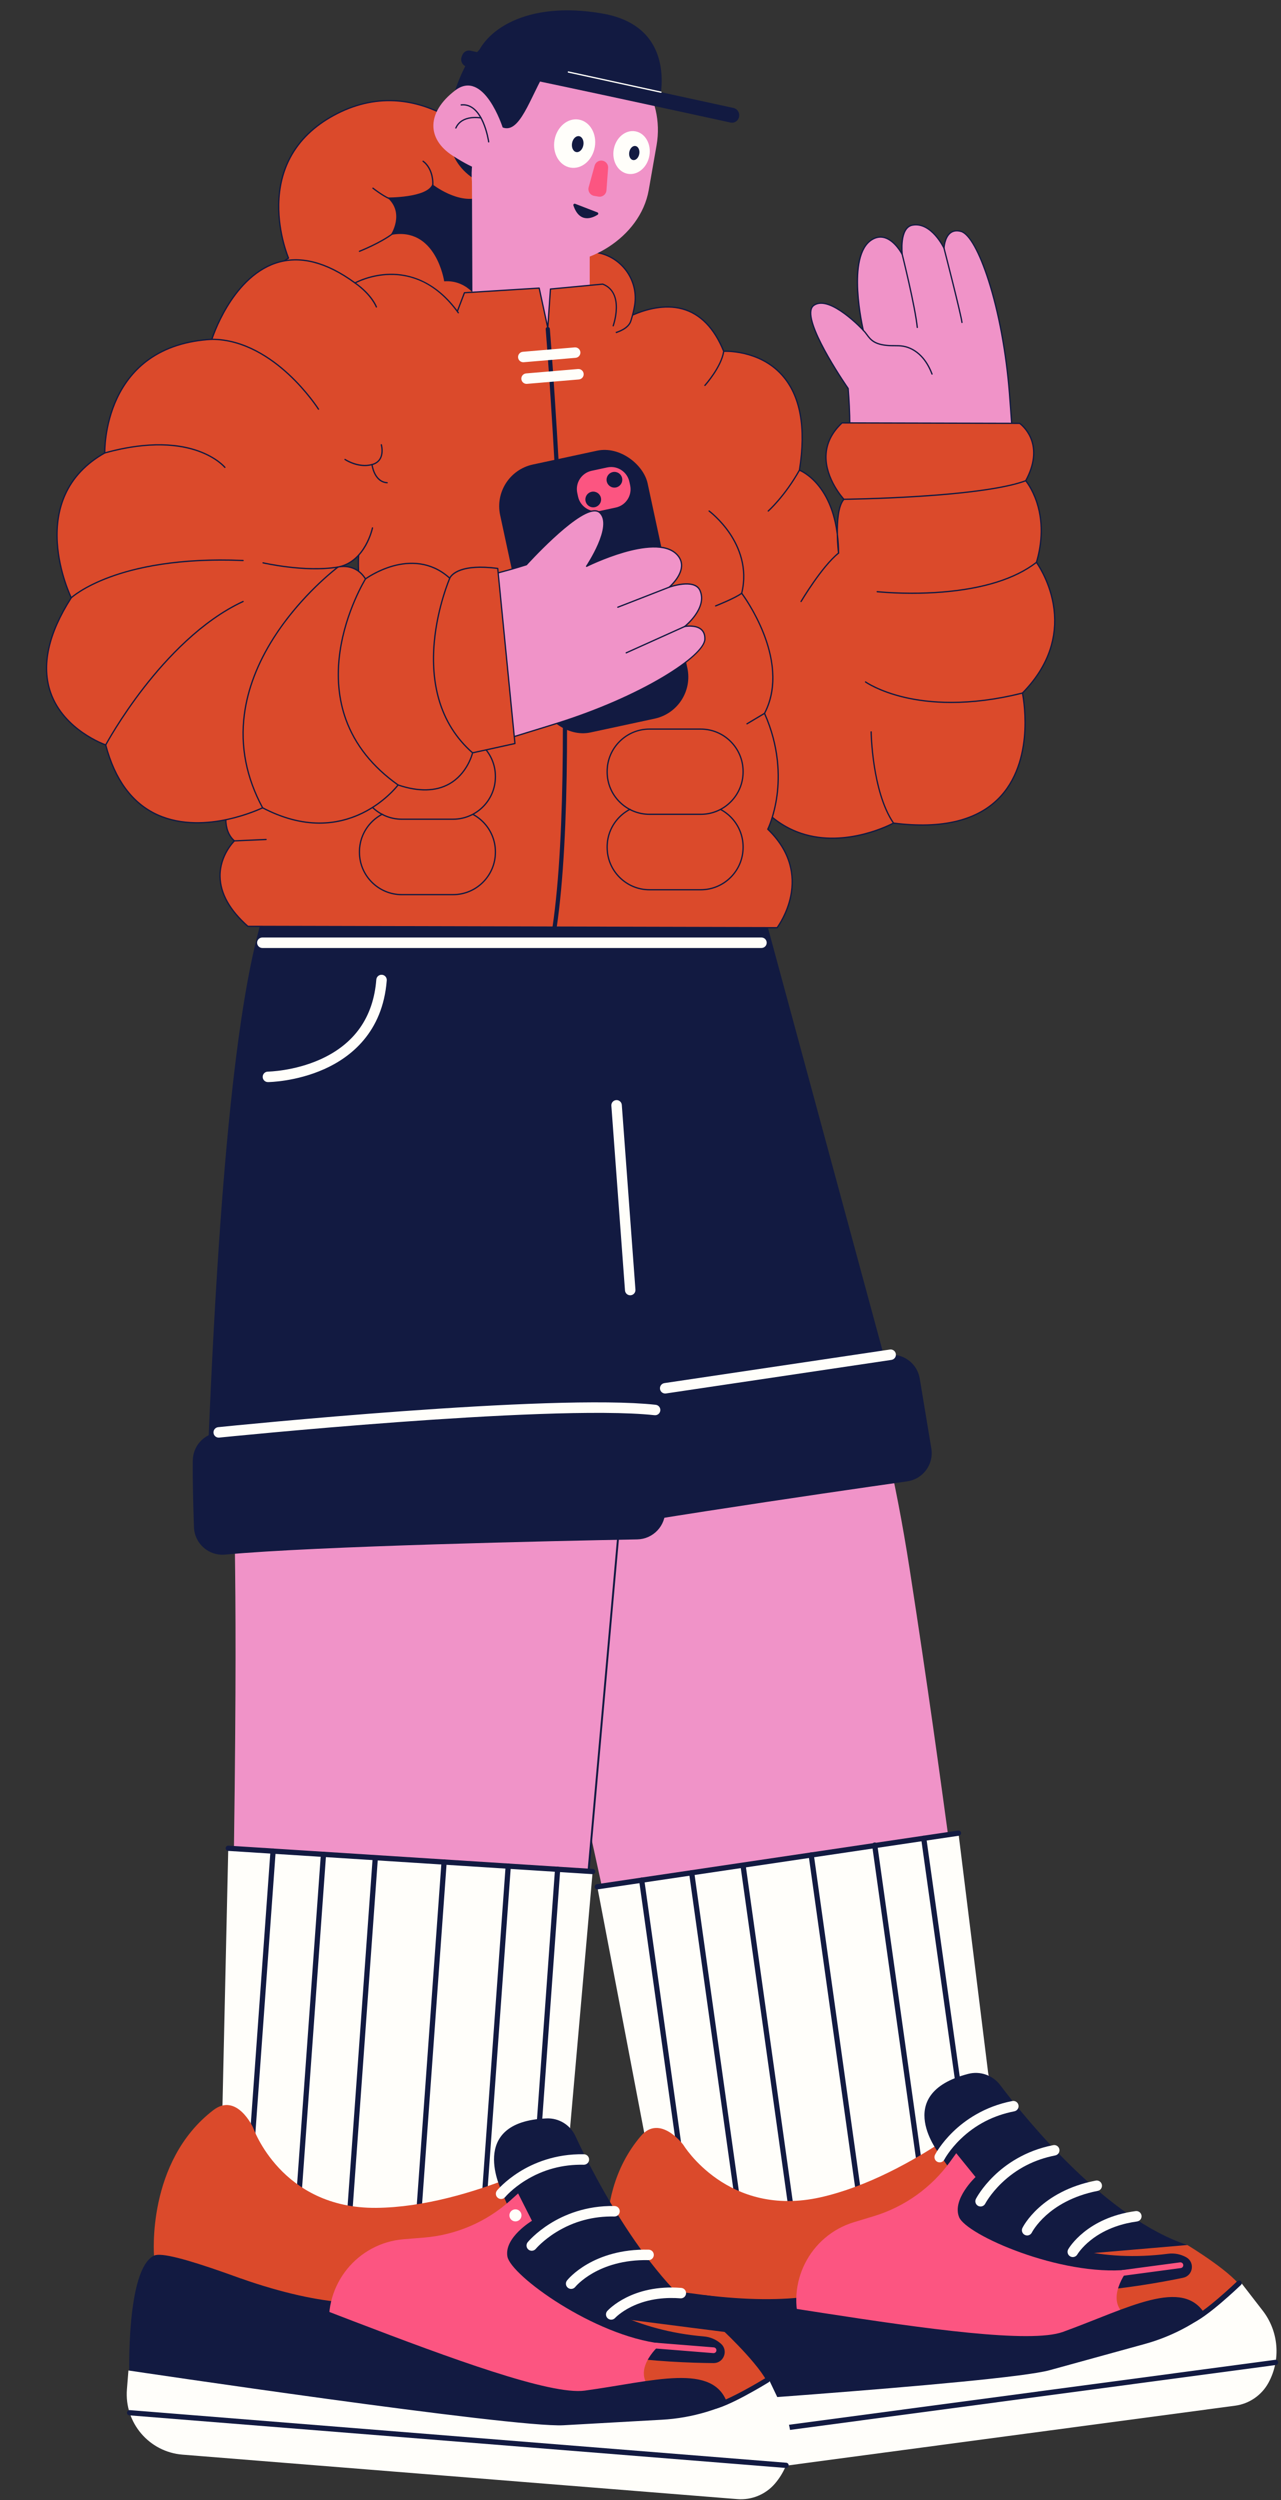 <?xml version="1.0" encoding="UTF-8" standalone="no"?><svg xmlns="http://www.w3.org/2000/svg" xmlns:xlink="http://www.w3.org/1999/xlink" data-name="Layer 1" fill="#000000" height="3901.6" preserveAspectRatio="xMidYMid meet" version="1" viewBox="876.9 46.6 1999.4 3901.6" width="1999.4" zoomAndPan="magnify"><rect x="876.9" y="46.6" width="1999.4" height="3901.6" fill="#333333" stroke="none"/><g id="change1_1"><path d="m1895.373,3360.276c11.33,53.798,17.224,164.687,31.446,204.915,16.305,46.118,865.538,105.832,587.556-135.761-132.518-115.171-105.034-208.084-217.777-934.818-44.893-289.38-106.738-420.395-198.017-775.516l-428.026,641.343c19.259,83.485,60.61,220.123,224.818,999.837Z" fill="#f093c8"/></g><g><g id="change2_19"><path d="m1809.151,2990.898l81.651,427.773,118.537,69.327c79.936,46.751,179.205,45.311,257.752-3.739l164.541-102.749-58.761-474.304-563.72,83.691Z" fill="#fffefa"/></g><g id="change3_71"><path d="m1941.883,3437.451c-2.006,0-3.757-1.478-4.043-3.521l-63.429-452.755c-.313-2.236,1.245-4.303,3.481-4.615,2.237-.316,4.302,1.245,4.615,3.48l63.429,452.755c.313,2.236-1.245,4.303-3.481,4.615-.192.027-.384.04-.572.04Z" fill="#121a41"/></g><g id="change3_72"><path d="m2030.048,3498.499c-2.006,0-3.757-1.478-4.043-3.521l-73.604-525.382c-.313-2.236,1.245-4.303,3.481-4.615,2.232-.315,4.302,1.245,4.615,3.48l73.604,525.382c.313,2.236-1.245,4.303-3.481,4.615-.192.027-.384.04-.572.04Z" fill="#121a41"/></g><g id="change3_73"><path d="m2113.552,3510.463c-2.006,0-3.757-1.478-4.043-3.521l-76.46-545.768c-.313-2.236,1.245-4.303,3.481-4.615,2.235-.315,4.302,1.245,4.615,3.48l76.46,545.768c.313,2.236-1.245,4.303-3.481,4.615-.192.027-.384.04-.572.04Z" fill="#121a41"/></g><g id="change3_74"><path d="m2221.038,3502.212c-2.006,0-3.757-1.478-4.043-3.521l-78.005-556.796c-.313-2.236,1.245-4.303,3.481-4.615,2.236-.321,4.302,1.245,4.615,3.48l78.005,556.796c.313,2.236-1.245,4.303-3.481,4.615-.192.027-.384.04-.572.04Z" fill="#121a41"/></g><g id="change3_75"><path d="m2320.054,3486.021c-2.006,0-3.757-1.478-4.043-3.521l-77.904-556.071c-.313-2.236,1.245-4.303,3.481-4.615,2.235-.324,4.302,1.245,4.615,3.48l77.904,556.071c.313,2.236-1.245,4.303-3.481,4.615-.192.027-.384.04-.572.04Z" fill="#121a41"/></g><g id="change3_76"><path d="m2396.61,3475.718c-2.006,0-3.757-1.478-4.043-3.521l-77.946-556.376c-.313-2.236,1.245-4.303,3.481-4.615,2.234-.324,4.302,1.245,4.615,3.48l77.946,556.376c.313,2.236-1.245,4.303-3.481,4.615-.192.027-.384.04-.572.04Z" fill="#121a41"/></g><g id="change3_77"><path d="m1809.146,2994.985c-1.992,0-3.737-1.458-4.038-3.487-.332-2.233,1.21-4.312,3.443-4.644l563.72-83.69c2.231-.335,4.312,1.21,4.644,3.442.332,2.233-1.21,4.312-3.443,4.644l-563.72,83.69c-.204.03-.406.045-.605.045Z" fill="#121a41"/></g></g><g id="change2_7"><circle cx="2358.307" cy="3539.452" fill="#fffefa" r="9.427"/></g><g><g><g id="change4_11"><path d="m1834.457,3621.534s-42.797-140.83,42.451-241.374c30.113-35.516,66.541,13.519,66.541,13.519,0,0,69.23,114.413,214.257,81.761,145.027-32.653,286.624-159.554,286.624-159.554l65.605,77.591-280.414,321.352-395.065-93.295Z" fill="#db4a2b"/></g><g id="change3_78"><path d="m2344.223,3409.344s-77.691-94.881,43.868-126.48c18.573-4.828,38.218,2.068,49.802,17.368,44.277,58.483,167.228,208.465,292.204,249.686,0,0,14.155,17.987-47.234,31.506-206.008,45.367-338.64-172.08-338.64-172.08Z" fill="#121a41"/></g><g id="change4_12"><path d="m2730.096,3549.918s76.492,46.057,87.184,71.083c10.692,25.026,11.456,54.32,1.074,63.055-10.381,8.736-390.694,108.882-405.272,109.78s-104.862-77.678-107.522-81.872c-2.66-4.194-21.07-72.074-21.07-72.074,0,0,96.242-64.649,100.735-62.449,4.493,2.199,344.871-27.522,344.871-27.522Z" fill="#db4a2b"/></g><g id="change3_79"><path d="m1975.838,3627.97c269.958,32.841,326.966-65.416,402.122-173.441,0,0,111.779,136.222,322.218,109.013,9.772-1.263,19.691.705,28.273,5.548h0c13.893,7.84,10.646,28.722-4.976,31.954-72.78,15.057-220.984,38.892-326.686,10.548-36.023-9.66-70.495,22.465-74.72,59.521l-4.475,39.243-294.597-36.235s-63.534-48.143-47.159-46.151Z" fill="#121a41"/></g><g id="change5_5"><path d="m2127.154,3678.405h0c-24.366-68.352,13.401-143.187,82.861-164.188l30.489-9.218c48.088-14.539,90.063-44.484,119.459-85.223l9.451-13.097,30.137,37.166s-37.106,34.754-25.659,62.62c11.448,27.866,158.382,92.46,263.371,82.018,0,0-38.379,48.018-1.568,72.089,0,0-117.972,52.097-120.928,53.541-2.957,1.445-387.612-35.708-387.612-35.708Z" fill="#fc5581"/></g><g id="change3_80"><path d="m1836.292,3812.669s-40.152-161.118-1.834-191.135,600.226,100.746,701.546,63.973c101.32-36.773,187.996-86.529,222.403-26.39,34.407,60.139-112.786,126.279-353.818,148.517-241.032,22.239-568.297,5.034-568.297,5.034Z" fill="#121a41"/></g><g id="change2_20"><path d="m2804.614,3800.674l-861.144,115.036c-51.788,6.918-99.378-29.456-106.296-81.244l-3.915-29.306s606.992-39.242,681.81-59.85l148.298-40.848c45.82-12.578,87.977-35.91,122.967-68.056l28.679-26.348,32.728,42.303c25.027,32.348,28.584,76.425,9.068,112.368h0c-10.659,19.63-30.054,32.987-52.195,35.945Z" fill="#fffefa"/></g><g id="change3_81"><path d="m2734.288,3672.898c-1.725,0-3.329-1.102-3.889-2.831-.694-2.148.484-4.453,2.632-5.147,5.959-1.926,18.643-8.98,45.225-31.646,16.113-13.739,29.7-26.767,29.836-26.896,1.629-1.565,4.216-1.512,5.78.117,1.564,1.628,1.511,4.216-.117,5.779-2.253,2.163-55.435,53.063-78.209,60.426-.418.135-.842.199-1.258.199Z" fill="#121a41"/></g><g id="change5_6"><path d="m2629.534,3597.943c-2.219,0-4.149-1.643-4.451-3.901-.329-2.462,1.4-4.724,3.861-5.053l89.735-11.987c2.461-.32,4.724,1.401,5.052,3.861.329,2.462-1.4,4.724-3.861,5.053l-89.735,11.987c-.202.026-.403.04-.601.04Z" fill="#fc5581"/></g></g><g id="change3_82"><path d="m1848.97,3873.297c-2.017,0-3.772-1.492-4.047-3.547-.299-2.237,1.273-4.294,3.51-4.593l1018.825-136.1c2.241-.29,4.294,1.272,4.593,3.511.299,2.237-1.273,4.294-3.51,4.593l-1018.825,136.1c-.184.024-.366.036-.546.036Z" fill="#121a41"/></g><g id="change2_21"><path d="m2407.384,3489.821c-1.26,0-2.538-.292-3.735-.909-4.007-2.066-5.589-6.979-3.531-10.99.358-.698,8.991-17.311,28.187-35.926,17.63-17.097,47.988-39.287,92.5-47.912,4.434-.853,8.723,2.039,9.581,6.471.859,4.434-2.038,8.723-6.471,9.582-32.331,6.265-60.51,20.778-83.753,43.14-17.458,16.795-25.426,31.973-25.504,32.124-1.455,2.808-4.314,4.421-7.274,4.421Z" fill="#fffefa"/></g><g id="change2_22"><path d="m2480.061,3535.025c-1.218,0-2.454-.273-3.618-.852-4.034-2.002-5.696-6.875-3.709-10.916,1.146-2.333,29.063-57.312,114.417-73.852,4.432-.854,8.723,2.038,9.581,6.471.859,4.434-2.038,8.723-6.471,9.582-40.249,7.799-66.055,25.048-80.616,38.146-15.798,14.21-22.188,26.769-22.251,26.894-1.435,2.864-4.329,4.527-7.332,4.527Z" fill="#fffefa"/></g><g id="change2_23"><path d="m2551.32,3568.735c-1.385,0-2.787-.352-4.07-1.093-3.899-2.252-5.252-7.217-3.017-11.124,1.15-2.011,29.035-49.351,105.189-59.522,4.478-.591,8.588,2.547,9.186,7.021s-2.546,8.588-7.021,9.186c-19.552,2.611-47.96,9.785-72.263,29.129-14.561,11.59-20.853,22.227-20.915,22.333-1.521,2.608-4.269,4.07-7.089,4.07Z" fill="#fffefa"/></g><g id="change2_24"><path d="m2343.559,3420.966c-1.26,0-2.538-.292-3.735-.909-4.007-2.066-5.589-6.979-3.531-10.99.358-.698,8.991-17.311,28.187-35.926,17.63-17.097,47.988-39.287,92.5-47.912,4.434-.854,8.723,2.038,9.581,6.471.859,4.434-2.038,8.723-6.471,9.582-32.331,6.265-60.51,20.778-83.753,43.14-17.458,16.795-25.426,31.973-25.504,32.124-1.455,2.808-4.314,4.421-7.274,4.421Z" fill="#fffefa"/></g></g><g id="change3_6"><path d="m1773.065,2407.17s332.538-41.063,534.056-58.269l-254.238-938.019c-9.184-24.668-32.988-40.808-59.303-40.211l-296.007,6.723c-12.391.281-24.449,4.214-34.491,11.478-60.31,43.622-105.677,641.871,109.983,1018.297Z" fill="#121a41"/></g><g id="change3_7"><path d="m1624.174,2272.41c119.415-25.839,502.911-106.791,642.875-111.786,22.317-.796,41.733,15.161,45.388,37.191l18.101,109.089c4.089,24.64-12.892,47.818-37.62,51.338-127.977,18.221-493.421,71.232-635.595,102.246-24.98,5.449-49.387-11.257-53.397-36.508-5.052-31.808-11.257-73.045-14.573-103.253-2.486-22.646,12.553-43.499,34.82-48.317Z" fill="#121a41"/></g><g id="change1_2"><path d="m1232.794,3410.634c-1.278,54.963-20.907,164.26-16.264,206.675,5.323,48.625,818.376,301.028,603.033,2.25-102.657-142.432-54.647-226.594,1.849-959.848,22.496-291.976-7.737-433.665-15.358-800.25l-563.391,526.42c-.35,85.676,8.647,228.151-9.869,1024.754Z" fill="#f093c8"/></g><g id="change2_8"><path d="m1233.188,2930.81l-9.81,435.386,101.376,92.629c68.363,62.465,165.73,81.861,252.812,50.362l182.42-65.985,41.944-476.086-568.741-36.306Z" fill="#fffefa"/></g><g id="change3_8"><path d="m1270.255,3395.355c-.099,0-.198-.004-.298-.011-2.252-.162-3.946-2.119-3.783-4.371l32.863-455.993c.162-2.252,2.118-3.926,4.371-3.783,2.252.162,3.946,2.119,3.783,4.371l-32.863,455.993c-.155,2.151-1.949,3.794-4.073,3.794Z" fill="#121a41"/></g><g id="change3_9"><path d="m1343.667,3473.524c-.099,0-.198-.004-.298-.011-2.252-.162-3.946-2.119-3.783-4.371l38.135-529.14c.162-2.251,2.121-3.922,4.371-3.783,2.252.162,3.946,2.119,3.783,4.371l-38.135,529.14c-.155,2.151-1.949,3.794-4.073,3.794Z" fill="#121a41"/></g><g id="change3_10"><path d="m1422.811,3502.723c-.099,0-.198-.004-.298-.011-2.252-.162-3.946-2.119-3.783-4.371l39.615-549.672c.162-2.251,2.119-3.944,4.371-3.783,2.252.162,3.946,2.119,3.783,4.371l-39.615,549.672c-.155,2.151-1.949,3.794-4.073,3.794Z" fill="#121a41"/></g><g id="change3_11"><path d="m1529.639,3517.181c-.099,0-.198-.004-.298-.011-2.252-.162-3.946-2.119-3.783-4.371l40.412-560.737c.162-2.252,2.12-3.931,4.371-3.783,2.252.162,3.946,2.119,3.783,4.371l-40.412,560.737c-.155,2.151-1.949,3.794-4.073,3.794Z" fill="#121a41"/></g><g id="change3_12"><path d="m1629.849,3522.101c-.099,0-.198-.004-.298-.011-2.252-.162-3.946-2.119-3.783-4.371l40.309-559.31c.162-2.251,2.123-3.932,4.371-3.783,2.252.162,3.946,2.119,3.783,4.371l-40.309,559.31c-.155,2.151-1.949,3.794-4.073,3.794Z" fill="#121a41"/></g><g id="change3_13"><path d="m1706.865,3528.07c-.099,0-.198-.004-.298-.011-2.252-.162-3.946-2.119-3.783-4.371l40.385-560.356c.162-2.252,2.12-3.926,4.371-3.783,2.252.162,3.946,2.119,3.783,4.371l-40.385,560.356c-.155,2.151-1.949,3.794-4.073,3.794Z" fill="#121a41"/></g><g id="change3_14"><path d="m1801.933,2971.204c-.088,0-.176-.003-.264-.009l-568.741-36.306c-2.253-.144-3.963-2.087-3.819-4.34.144-2.253,2.09-3.977,4.34-3.818l568.741,36.306c2.253.144,3.963,2.087,3.819,4.34-.138,2.164-1.937,3.827-4.075,3.827Z" fill="#121a41"/></g><g id="change3_15"><path d="m1229.341,2461.721c103.635-10.832,425.372-41.734,614.155-29.326,32.822,2.157,59.498-26.079,55.5-58.728l-108.399-885.099c-2.941-26.157-22.132-47.578-47.81-53.366l-288.345-64.997c-12.296-2.772-25.171-1.897-36.891,2.742-68.477,27.104-178.793-183.867-220.332,1058.829-.59,17.662,14.546,31.782,32.122,29.945Z" fill="#121a41"/></g><g id="change1_3"><path d="m2350.323,433.851s-19.444-41.439-49.251-35.953c-21.058,3.876-15.985,45.626-15.985,45.626,0,0-20.029-39.095-46.855-23.226-41.97,24.828-13.925,141.619-13.925,141.619,0,0-52.143-56.218-77.16-38.854-25.017,17.364,53.564,129.775,53.564,129.775,2.47,32.093,4.944,76.834-1.902,123.067l267.676,68.142c-6.772-75.861-10.627-141.472-14.086-184.659-11.006-137.427-50.241-244.772-75.559-251.707-25.317-6.935-26.517,26.171-26.517,26.171Z" fill="#f093c8"/></g><g id="change3_16"><path d="m2466.485,845.047c-.082,0-.165-.01-.247-.031l-267.676-68.142c-.497-.126-.818-.608-.743-1.115,6.564-44.326,4.66-86.819,1.916-122.571-4.276-6.139-63.596-92.005-58.15-122.455.681-3.808,2.361-6.664,4.992-8.49,10.765-7.47,27.292-3.121,49.124,12.931,11.946,8.783,22.287,18.85,26.85,23.483-1.885-8.727-6.621-32.608-8.019-58.184-2.364-43.27,5.438-70.534,23.19-81.035,6.628-3.922,13.433-4.913,20.225-2.949,12.496,3.615,21.711,16.168,25.762,22.657-.67-11.118-.54-38.968,17.181-42.23,25.356-4.663,43.463,23.912,48.75,33.476.72-5.463,3.033-16.038,10.357-21.419,4.567-3.354,10.322-4.112,17.106-2.256,13.061,3.578,29.448,32.58,43.834,77.58,15.866,49.625,27.393,111.779,32.457,175.012,1.213,15.141,2.454,32.759,3.892,53.158,2.582,36.635,5.796,82.229,10.193,131.492.029.323-.101.64-.348.851-.183.155-.413.238-.648.238Zm-266.555-69.889l265.434,67.571c-4.335-48.743-7.513-93.829-10.071-130.123-1.438-20.395-2.679-38.008-3.891-53.139-5.052-63.085-16.547-125.079-32.368-174.563-14.18-44.353-30.052-72.86-42.458-76.259-6.162-1.688-11.34-1.037-15.389,1.935-9.147,6.715-9.858,23.143-9.864,23.308-.017.462-.347.852-.8.943-.452.095-.908-.137-1.105-.555-.191-.406-19.467-40.678-48.165-35.395-19.903,3.664-15.223,44.114-15.174,44.521.059.481-.236.935-.7,1.077-.464.141-.962-.068-1.183-.5-.107-.209-10.917-20.979-26.81-25.572-6.24-1.803-12.513-.877-18.645,2.75-40.856,24.17-13.741,139.364-13.462,140.525.106.442-.099.9-.5,1.115-.401.212-.896.132-1.205-.202-.515-.556-51.836-55.386-75.857-38.712-2.179,1.513-3.58,3.935-4.164,7.2-5.385,30.104,57.343,120.273,57.977,121.181.103.146.164.318.177.496,2.746,35.681,4.674,78.086-1.779,122.396Z" fill="#121a41"/></g><g id="change4_3"><path d="m1827.687,558.894s125.477-94.956,178.769,35.851c0,0,149.459-9.205,118.21,185.552,0,0,60.316,22.528,61.043,129.353,0,0-7.994-65.403,8.357-83.934,0,0-61.043-65.04-2.907-119.179l277.237.727s42.391,29.431,9.447,89.506c0,0,40.695,47.478,16.714,127.415,0,0,77.031,103.365-21.801,203.927,0,0,50.389,235.002-201.297,202.914,0,0-165.688,91.678-244.172-85.638l-265.973-571.276,66.372-115.216Z" fill="#db4a2b"/></g><g id="change3_17"><path d="m2176.203,1355.671c-15.695,0-32.521-2.086-49.323-7.735-43.105-14.494-76.92-48.86-100.506-102.146l-265.965-571.258c-.138-.295-.123-.639.04-.921l66.372-115.217c.067-.116.156-.218.263-.298.151-.114,15.291-11.491,36.915-20.866,20.005-8.673,49.827-17.373,78.292-9.554,28.166,7.736,49.973,29.952,64.826,66.041,6.602-.202,56.772-.387,90.707,37.033,29.119,32.109,38.523,82.21,27.956,148.919,3.296,1.415,16.497,7.822,29.918,24.619,14.977,18.743,23.023,41.539,27.136,63.374.528-16.413,2.963-33.32,9.908-41.927-4.179-4.74-28.796-34.177-27.647-68.31.645-19.169,9.186-36.538,25.385-51.623.186-.174.437-.258.684-.269l277.237.728c.203,0,.401.062.568.179.442.307,10.906,7.691,17.424,22.646,10.749,24.662,2.033,50.246-7.346,67.565,2.062,2.568,10.703,14.048,17.099,33.534,6.567,20.006,11.795,52.493-.487,93.811,2.473,3.485,19.65,28.669,26.047,64.261,4.035,22.452,3.065,44.602-2.883,65.833-7.389,26.375-22.521,51.384-44.979,74.34.756,3.819,5.175,27.73,3.75,57.634-1.431,30.036-9.216,72.454-38.168,103.96-27.511,29.938-68.888,45.006-123.322,45.008-13.963,0-28.78-.991-44.448-2.977-2.452,1.312-20.096,10.487-45.153,16.969-13.661,3.534-31.135,6.646-50.298,6.646Zm-413.762-681.512l265.754,570.805c23.356,52.768,56.771,86.769,99.322,101.076,70.554,23.721,142.739-15.491,143.46-15.891.186-.103.401-.142.611-.117,76.233,9.722,132.204-4.194,166.357-41.352,28.54-31.052,36.226-72.963,37.648-102.654,1.544-32.246-3.759-57.455-3.812-57.706-.07-.329.029-.671.265-.911,22.409-22.802,37.495-47.634,44.837-73.808,5.871-20.928,6.836-42.766,2.868-64.908-6.766-37.761-25.802-63.655-25.993-63.912-.189-.254-.247-.582-.156-.885,6.788-22.628,12.416-57.128.676-92.987-7.024-21.456-17.091-33.373-17.192-33.491-.271-.315-.317-.767-.117-1.131,13.293-24.24,15.932-47.169,7.632-66.306-5.74-13.234-14.921-20.516-16.529-21.72l-276.516-.726c-15.605,14.644-23.834,31.445-24.46,49.945-1.227,36.268,27.414,67.24,27.703,67.549.353.377.362.959.021,1.346-8.801,9.976-10.359,34.27-9.989,54.038,1.311,10.406,1.821,20.343,1.882,29.229.004.53-.407.971-.936,1.005-.532.021-.993-.351-1.057-.877-.144-1.182-1.681-14.099-1.959-29.785-3.224-24.977-11.127-52.551-28.624-74.448-14.826-18.555-29.669-24.249-29.818-24.305-.446-.166-.713-.625-.637-1.095,10.663-66.459,1.471-116.262-27.322-148.025-35.543-39.212-89.302-36.4-89.84-36.37-.431.022-.825-.224-.987-.621-14.61-35.86-36.062-57.902-63.762-65.514-27.89-7.66-57.227.902-76.927,9.438-20.23,8.765-34.721,19.292-36.39,20.527l-66.01,114.587Z" fill="#121a41"/></g><g id="change4_4"><path d="m1308.821,502.695s-15.503-33.428,18.41-53.292c0,0-64.434-149.459,70.732-222.856,135.167-73.397,241.265,52.323,241.265,52.323l86.478,68.31,79.574,92.655,6.792,1.532c36.997,8.342,61.478,43.929,55.469,81.376-1.198,7.469-3.123,15.626-5.942,24.523-24.708,77.999-552.779-44.571-552.779-44.571Z" fill="#db4a2b"/></g><g id="change3_18"><path d="m1770.161,574.319c-47.137,0-112.002-6.363-194.369-19.101-133.598-20.659-265.877-51.243-267.197-51.549-.3-.07-.552-.274-.681-.554-.158-.34-15.267-33.985,18.064-54.131-2.316-5.737-15.786-41.032-15.068-83.503.46-27.181,6.548-51.949,18.096-73.619,14.434-27.087,37.475-49.357,68.481-66.194,30.995-16.83,63.041-24.539,95.249-22.908,25.76,1.303,51.668,8.549,77.005,21.535,42.041,21.548,68.655,52.069,70.186,53.851l86.401,68.249c.05.04.097.085.139.134l79.358,92.404,6.469,1.458c37.598,8.478,62.3,44.72,56.237,82.51-1.252,7.803-3.262,16.102-5.976,24.667-5.647,17.828-36.598,26.751-92.392,26.751Zm-460.628-72.485c8.937,2.058,137.14,31.395,266.573,51.41,176.214,27.249,274.607,25.078,284.539-6.279,2.684-8.472,4.671-16.675,5.908-24.38,5.897-36.75-18.131-71.996-54.702-80.242l-6.792-1.531c-.21-.048-.399-.161-.539-.324l-79.511-92.582-86.402-68.249c-.053-.042-.101-.089-.144-.14-.264-.313-26.935-31.57-69.698-53.472-25.077-12.844-50.706-20.007-76.173-21.289-31.821-1.592-63.499,6.025-94.153,22.671-30.656,16.646-53.423,38.643-67.67,65.377-11.397,21.388-17.407,45.852-17.861,72.713-.775,45.794,15.08,83.119,15.24,83.491.2.463.023,1.003-.413,1.259-31.023,18.171-19.954,47.455-18.203,51.567Z" fill="#121a41"/></g><g id="change3_19"><path d="m1627.601,520.863s-17.441-38.152-57.41-35.245c0,0-12.717-86.478-83.571-72.307,0,0,22.891-34.155-5.45-58.5,0,0,62.496.727,70.49-20.711,0,0,41.785,33.065,75.94,19.621,0,0,13.807,65.04,38.879,67.583l-4.36,60.68-34.518,38.879Z" fill="#121a41"/></g><g id="change3_20"><path d="m1611.561,134.202s-87.143,141.282,12.384,195.828l37.607-184.147-49.991-11.681Z" fill="#121a41"/></g><g id="change1_4"><path d="m1705.781,596.845h0c50.559,0,91.545-40.986,91.545-91.545v-88.377c0-51.889-43.084-93.405-94.938-91.482l-88.871,3.297.72,176.935c.205,50.413,41.131,91.172,91.544,91.172Z" fill="#f093c8"/></g><g id="change1_5"><rect fill="#f093c8" height="278.473" rx="138.428" ry="138.428" transform="rotate(-80.056 1758.42 284.252)" width="347.648" x="1584.605" y="145.01"/></g><g id="change3_21"><path d="m1790.784,113.422c-93.514-12.319-89.407,261.829-179.871,57.267-1.636-3.7-3.165-7.481-3.435-11.382-.249-3.593.579-7.185,1.765-10.667,7.235-21.241,28.738-39.319,55.69-46.819,8.261-2.299,16.921-3.648,25.605-4.687,36.344-4.345,73.77-3.321,109.615,3.001,5.914,1.043,11.814,2.251,17.459,3.974,3.619,1.105,14.192,3.887,15.549,7.027,3.909,9.043-38.628,2.78-42.376,2.286Z" fill="#121a41"/></g><g id="change1_6"><path d="m1661.553,245.765s-29.294-92.347-74.228-58.056c-44.934,34.292-44.343,75.678-4.139,101.693,40.204,26.014,50.846,23.058,50.846,23.058l27.52-66.696Z" fill="#f093c8"/></g><g id="change3_22"><path d="m1809.703,381.727c-7.94,4.984-28.197,14.129-37.806-14.48-.563-1.677,1.086-3.261,2.737-2.624l34.703,13.386c1.605.619,1.824,2.803.367,3.718Z" fill="#121a41"/></g><g id="change3_23"><path d="m1639.649,268.961c-.492,0-.92-.362-.989-.863-.083-.604-8.731-60.414-41.819-56.794-.549.057-1.043-.337-1.103-.886-.06-.549.337-1.043.886-1.103,14.566-1.591,26.807,8.099,35.404,28.014,6.404,14.836,8.593,30.34,8.614,30.495.075.547-.307,1.052-.854,1.127-.046.007-.092.01-.138.01Z" fill="#121a41"/></g><g id="change3_24"><path d="m1588.404,247.318c-.136,0-.273-.027-.405-.086-.505-.225-.732-.815-.508-1.32,9.821-22.118,40.078-16.287,40.383-16.226.541.109.891.637.782,1.178-.109.541-.637.894-1.178.783-.288-.059-28.992-5.572-38.159,15.077-.166.372-.531.594-.914.594Z" fill="#121a41"/></g><g id="change3_25"><path d="m1606.072,150.787c67.054,12.054,355.119,74.843,411.118,87.073,5.436,1.187,10.878-1.926,12.803-7.32h0c2.379-6.665-1.525-13.979-8.243-15.441l-410.634-89.415c-5.31-1.156-10.648,1.79-12.679,6.998l-.883,2.263c-2.682,6.878,1.457,14.573,8.517,15.842Z" fill="#121a41"/></g><g id="change3_26"><path d="m1905.713,205.988s32.422-117.112-88.27-138.228c-120.691-21.116-187.895,28.115-199.307,73.815l287.577,64.413Z" fill="#121a41"/></g><g id="change2_9"><path d="m1908.544,191.448c-.071,0-.142-.007-.214-.022l-144.518-31.469c-.54-.118-.882-.65-.764-1.19.117-.539.652-.881,1.19-.765l144.518,31.469c.54.118.882.65.764,1.19-.102.468-.516.787-.976.787Z" fill="#fffefa"/></g><g id="change5_3"><path d="m1810.911,353.415l-6.753-1.184c-6.234-1.093-10.169-7.319-8.482-13.419l9.34-33.77c1.472-5.322,6.746-8.656,12.185-7.703h0c5.426.951,9.248,5.859,8.841,11.352l-2.588,34.954c-.468,6.326-6.296,10.865-12.544,9.769Z" fill="#fc5581"/></g><g id="change2_10"><ellipse cx="1773.834" cy="270.686" fill="#fffefa" rx="38.036" ry="31.893" transform="rotate(-80.056 1773.826 270.691)"/></g><g id="change3_27"><ellipse cx="1778.603" cy="271.522" fill="#121a41" rx="12.602" ry="8.963" transform="rotate(-80.056 1778.594 271.527)"/></g><g id="change2_11"><ellipse cx="1862.665" cy="284.672" fill="#fffefa" rx="33.674" ry="28.236" transform="rotate(-80.056 1862.656 284.678)"/></g><g id="change3_28"><ellipse cx="1866.887" cy="285.412" fill="#121a41" rx="11.157" ry="7.935" transform="rotate(-80.056 1866.877 285.417)"/></g><g id="change4_5"><path d="m1452.466,825.351s-29.795,98.832-8.72,146.794c0,0-278.009,319.07-200.978,386.653,0,0-62.133,59.023,21.074,133.35l825.943,2.133s62.331-79.246-14.534-153.698c0,0,39.969-79.574-5.087-180.767-45.056-101.193-236.179-604.799-236.179-604.799,0,0,18.531-51.596-16.351-65.04l-81.59,7.63-4.161,60.68-13.444-62.133-116.636,7.267-15.261,39.969-134.077,281.961Z" fill="#db4a2b"/></g><g id="change4_6"><rect fill="#db4a2b" height="132.987" rx="66.107" ry="66.107" width="212.197" x="1437.932" y="1309.699"/></g><g id="change3_29"><path d="m1584.022,1443.685h-79.983c-37.003,0-67.107-30.104-67.107-67.107v-.771c0-37.003,30.104-67.107,67.107-67.107h79.983c37.003,0,67.107,30.104,67.107,67.107v.771c0,37.003-30.104,67.107-67.107,67.107Zm-79.983-132.986c-35.9,0-65.107,29.207-65.107,65.107v.771c0,35.9,29.207,65.107,65.107,65.107h79.983c35.9,0,65.107-29.207,65.107-65.107v-.771c0-35.9-29.207-65.107-65.107-65.107h-79.983Z" fill="#121a41"/></g><g id="change4_7"><rect fill="#db4a2b" height="132.987" rx="66.107" ry="66.107" width="212.197" x="1437.932" y="1191.973"/></g><g id="change3_30"><path d="m1584.022,1325.96h-79.983c-37.003,0-67.107-30.104-67.107-67.107v-.771c0-37.003,30.104-67.107,67.107-67.107h79.983c37.003,0,67.107,30.104,67.107,67.107v.771c0,37.003-30.104,67.107-67.107,67.107Zm-79.983-132.986c-35.9,0-65.107,29.207-65.107,65.107v.771c0,35.9,29.207,65.107,65.107,65.107h79.983c35.9,0,65.107-29.207,65.107-65.107v-.771c0-35.9-29.207-65.107-65.107-65.107h-79.983Z" fill="#121a41"/></g><g id="change3_31"><path d="m1742.424,1497.553c-.159,0-.32-.012-.482-.035-1.787-.265-3.021-1.927-2.757-3.713,21.736-147.092,17.71-393.028,10.505-573.442-7.81-195.562-20.935-358.371-21.066-359.993-.146-1.8,1.195-3.378,2.995-3.524,1.8-.144,3.378,1.195,3.524,2.995.132,1.623,13.267,164.567,21.083,360.262,7.216,180.692,11.24,427.067-10.57,574.658-.24,1.625-1.636,2.793-3.231,2.793Z" fill="#121a41"/></g><g id="change3_32"><path d="m2089.784,1495.282h-.002l-825.943-2.134c-.243,0-.478-.09-.66-.251-28.622-25.331-43.374-51.726-43.847-78.448-.536-30.299,17.984-51.404,21.99-55.607-17.143-15.913-17.342-45.959-.583-89.33,13.503-34.944,37.997-78.664,72.802-129.945,56.836-83.741,123.169-160.821,129.035-167.601-20.493-47.962,8.633-145.915,8.931-146.903.015-.048.033-.095.054-.141l134.077-281.961,15.23-39.896c.14-.366.481-.617.872-.642l116.636-7.267c.493-.033.935.303,1.039.786l11.952,55.236,3.678-53.64c.034-.489.417-.882.905-.928l81.59-7.63c.154-.014.309.007.453.062,14.69,5.662,22.261,18.979,21.896,38.513-.272,14.575-4.917,27.668-4.964,27.798-.187.52-.758.791-1.279.604-.52-.187-.79-.76-.603-1.279.046-.128,4.59-12.95,4.847-27.204.339-18.761-6.524-31.032-20.399-36.479l-80.508,7.529-4.103,59.831c-.034.497-.429.893-.925.929-.497.043-.944-.298-1.05-.785l-13.262-61.293-115.136,7.173-15.031,39.367-134.075,281.964c-.931,3.134-29.19,99.493-8.741,146.032.156.354.093.768-.162,1.06-.695.797-70.156,80.741-129.311,167.899-34.718,51.153-59.139,94.735-72.585,129.536-16.675,43.156-16.398,72.699.823,87.809.211.186.335.451.34.731.006.281-.107.552-.311.745-.227.216-22.719,22.011-22.124,54.92.471,26.042,14.902,51.849,42.89,76.706l825.059,2.132c2.145-2.945,15.54-22.134,20.868-48.655,3.381-16.829,2.898-33.284-1.432-48.907-5.417-19.539-16.91-37.847-34.159-54.413-.316-.304-.398-.778-.201-1.17.099-.198,9.989-20.18,14.267-52.209,3.946-29.544,3.789-75.682-19.374-127.704-.225-.504.002-1.095.507-1.319.504-.229,1.096,0,1.32.506,23.37,52.487,23.512,99.052,19.517,128.871-3.894,29.061-12.379,48.334-14.131,52.084,39.215,37.998,41.039,77.899,35.632,104.731-5.877,29.159-21.361,49.592-21.517,49.795-.189.247-.483.392-.794.392Z" fill="#121a41"/></g><g><g id="change3_67"><rect fill="#121a41" height="427.703" rx="66.515" ry="66.515" transform="rotate(-12.15 1803.645 969.763)" width="235.467" x="1685.905" y="755.911"/></g><g id="change5_4"><rect fill="#fc5581" height="67.276" rx="30.834" ry="30.834" transform="rotate(-12.15 1819.19 809.947)" width="86.46" x="1775.956" y="776.308"/></g><g id="change3_68"><path d="m1807.651,847.769c-14.966,0-28.46-10.429-31.735-25.639l-1.18-5.483c-1.825-8.479-.24-17.16,4.465-24.446,4.704-7.285,11.965-12.304,20.443-14.129l24.237-5.218c17.503-3.763,34.807,7.406,38.575,24.908l1.181,5.483c1.825,8.479.24,17.16-4.465,24.445-4.705,7.286-11.965,12.304-20.443,14.129l-24.237,5.219c-2.292.493-4.585.73-6.84.73Zm23.121-72.382c-2.063,0-4.139.22-6.204.664l-24.237,5.218c-7.625,1.642-14.154,6.153-18.384,12.706-4.231,6.552-5.656,14.359-4.015,21.984l1.18,5.483c3.389,15.739,18.951,25.79,34.69,22.398l24.237-5.219h0c7.625-1.642,14.154-6.153,18.384-12.705,4.231-6.552,5.656-14.359,4.015-21.984l-1.181-5.483c-1.642-7.624-6.154-14.153-12.706-18.384-4.778-3.085-10.225-4.679-15.78-4.679Z" fill="#121a41"/></g><g id="change3_69"><circle cx="1835.885" cy="795.246" fill="#121a41" r="12.281"/></g><g id="change3_70"><circle cx="1802.824" cy="826.031" fill="#121a41" r="12.281"/></g></g><g id="change1_7"><path d="m1945.591,1024.237s35.989-28.285,23.924-56.088c-8.524-19.642-48.055-5.288-48.055-5.288,0,0,33.573-28.328,12.066-50.885-33.651-35.292-141.113,18.36-141.113,18.36,0,0,43.016-63.475,20.459-83.933-22.557-20.459-114.359,81.441-114.359,81.441-30.71,9.641-73.741,22.138-120.327,25.891l-6.042,276.147c72.382-23.7,135.435-42.247,176.73-55.353,131.408-41.704,227.144-104.13,228.193-130.359,1.049-26.229-31.475-19.934-31.475-19.934Z" fill="#f093c8"/></g><g id="change3_33"><path d="m1572.143,1230.883c-.212,0-.421-.067-.596-.197-.26-.192-.411-.5-.404-.824l6.042-276.146c.011-.513.408-.935.919-.976,44.665-3.598,85.635-15.032,119.848-25.767,5.016-5.55,75.298-82.701,106.193-84.26,3.86-.188,7.025.798,9.398,2.949,20.341,18.449-9.968,69.151-18.327,82.219,8.095-3.812,30.275-13.798,54.855-20.919,41.622-12.058,69.944-10.604,84.177,4.324,5.314,5.574,7.815,11.979,7.432,19.039-.495,9.122-5.804,17.7-10.171,23.29-2.227,2.851-4.413,5.212-6.117,6.925,10.666-3.159,37.861-9.329,45.039,7.21,10.263,23.65-13.497,47.735-21.624,55.043,5.485-.532,16.309-.662,23.202,5.261,4.298,3.693,6.335,9.129,6.054,16.157-.541,13.531-25.102,36.034-65.7,60.196-44.771,26.646-102.727,51.888-163.19,71.076-14.476,4.594-31.357,9.774-50.904,15.773-35.112,10.775-78.81,24.186-125.817,39.576-.102.033-.207.05-.311.05Zm7.022-276.224l-5.992,273.834c46.515-15.213,89.726-28.474,124.511-39.148,19.542-5.997,36.419-11.177,50.886-15.768,60.322-19.144,118.129-44.319,162.772-70.889,40.014-23.814,64.21-45.705,64.724-58.558.255-6.384-1.546-11.281-5.355-14.557-8.604-7.396-24.769-4.386-24.931-4.355-.453.092-.907-.146-1.099-.566-.192-.419-.071-.916.291-1.201.354-.278,35.242-28.135,23.625-54.904-8.052-18.557-46.41-4.887-46.796-4.745-.456.162-.964-.021-1.207-.439-.243-.42-.15-.952.22-1.265.18-.152,17.978-15.366,18.869-31.886.35-6.485-1.966-12.389-6.883-17.545-17.033-17.864-54.073-11.921-82.148-3.792-30.633,8.872-57.526,22.223-57.794,22.356-.407.204-.899.105-1.199-.235-.3-.343-.331-.844-.075-1.22.425-.628,42.274-62.988,20.615-82.633-1.965-1.781-4.639-2.602-7.953-2.433-30.543,1.541-104.25,82.98-104.991,83.803-.12.133-.273.231-.443.285-34.143,10.72-75.022,22.157-119.647,25.86Z" fill="#121a41"/></g><g id="change4_8"><path d="m1653.763,933.63l26.888,273.24-66.13,14.534s-18.894,82.844-116.273,50.143c0,0-78.484,105.372-211.471,35.608,0,0-194.03,95.198-244.899-98.105,0,0-164.962-55.956-53.776-229.638,0,0-75.577-154.061,52.323-226.005,0,0-5.087-167.868,167.142-177.316,0,0,62.981-204.688,223.461-87.931,0,0,90.959-51.354,161.207,46.509l-46.025,319.749s-23.255,57.41-87.931,15.987c0,0-10.901,53.049-53.776,61.043,0,0,26.888-7.267,42.875,18.531,0,0,73.397-54.139,131.533-1.09,0,0,8.72-23.981,74.85-15.261Z" fill="#db4a2b"/></g><g id="change3_34"><path d="m1375.521,1332.024c-28.718,0-58.578-7.99-88.764-23.75-3.397,1.604-25.163,11.576-54.334,17.908-29.24,6.347-72.134,10.24-110.423-7.259-39.281-17.952-66.516-54.66-80.953-109.108-6.185-2.261-66.262-25.531-86.052-81.984-14.773-42.141-4.018-92.096,31.967-148.489-2.227-4.74-18.952-41.662-21.658-85.892-1.698-27.745,2.365-52.906,12.075-74.783,12.073-27.201,32.945-49.35,62.038-65.838-.048-5.348.28-44.897,19.089-84.961,11.835-25.208,28.557-45.697,49.703-60.896,26.262-18.877,59.44-29.588,98.619-31.839,1.343-4.066,8.989-26.235,23.63-50.46,14.917-24.68,40.358-56.619,76.851-68.621,37.258-12.252,78.91-1.845,123.802,30.931,3.753-1.972,25.492-12.715,54.159-13.265,28.999-.559,71.237,9.464,107.778,60.369.322.448.219,1.073-.229,1.396s-1.073.22-1.396-.229c-15.912-22.167-34.214-38.388-54.399-48.212-16.13-7.852-33.503-11.677-51.63-11.325-30.926.571-53.648,13.188-53.874,13.316-.342.193-.766.167-1.083-.064-44.534-32.665-85.748-43.103-122.497-31.019-35.9,11.804-61.006,43.34-75.746,67.716-16.015,26.486-23.598,50.486-23.673,50.726-.124.398-.483.678-.9.7-39.073,2.144-72.116,12.734-98.21,31.479-20.865,14.988-37.373,35.202-49.066,60.083-19.946,42.441-18.934,84.308-18.922,84.726.011.372-.185.72-.509.902-28.97,16.295-49.728,38.221-61.696,65.168-9.581,21.572-13.593,46.409-11.924,73.821,2.849,46.774,21.516,85.319,21.704,85.703.154.313.133.686-.056.979-35.87,56.032-46.659,105.558-32.069,147.201,20.435,58.322,84.677,80.731,85.324,80.95.318.108.56.368.646.692,14.241,54.117,41.149,90.557,79.976,108.305,37.775,17.267,80.192,13.414,109.124,7.139,31.415-6.812,54.165-17.87,54.391-17.98.286-.141.623-.137.905.012,30.047,15.763,59.747,23.754,88.278,23.754.115,0,.229,0,.345,0,22.895-.052,45.101-5.224,66.003-15.372,35.637-17.304,55.383-43.44,55.578-43.702.258-.346.71-.488,1.12-.351,31.639,10.626,58.218,10.107,78.998-1.542,28.381-15.91,35.909-47.557,35.982-47.874.086-.377.382-.671.76-.754l65.263-14.344-26.723-271.566c-33.19-4.273-51.276-.058-60.62,4.256-10.096,4.659-12.354,10.406-12.375,10.464-.117.311-.381.546-.703.623-.322.077-.663-.007-.908-.231-29.678-27.081-63.46-25.354-86.574-19.138-25.155,6.767-43.509,20.159-43.691,20.294-.225.166-.509.231-.783.177-.274-.053-.514-.218-.661-.455-13.113-21.159-33.947-19.461-40.04-18.441-.598.132-1.198.254-1.802.367-.528.097-1.039-.237-1.158-.761s.196-1.048.714-1.188c.041-.012.667-.173,1.757-.358,40.33-8.835,51.194-59.404,51.3-59.921.111-.542.64-.89,1.181-.778.541.111.889.64.778,1.181-.027.134-2.85,13.582-10.919,27.815-8.662,15.28-20.172,25.891-33.669,31.16,9.371.336,23.133,3.775,32.99,18.975,3.97-2.745,21.043-13.949,43.423-19.981,23.358-6.295,57.391-8.095,87.516,18.688,2.886-5.021,17.221-22.282,75.293-14.626.461.061.819.431.864.894l26.888,273.241c.05.504-.286.966-.781,1.074l-65.528,14.402c-1.225,4.596-9.856,33.437-36.774,48.539-21.149,11.863-48.046,12.515-79.96,1.931-3.141,3.977-22.696,27.604-55.784,43.692-21.18,10.298-43.687,15.551-66.894,15.611-.135,0-.271,0-.405,0Z" fill="#121a41"/></g><g id="change3_35"><path d="m1614.52,1222.405c-.234,0-.469-.082-.659-.248-25.674-22.507-43.532-50.918-53.079-84.446-7.629-26.791-9.993-56.884-7.029-89.442,5.043-55.387,24.051-99.34,24.243-99.777.221-.507.811-.739,1.317-.516.506.221.737.811.515,1.316-.19.436-19.083,44.138-24.088,99.212-2.936,32.304-.589,62.143,6.974,88.688,9.442,33.139,27.094,61.219,52.466,83.461.415.364.457.996.093,1.411-.198.226-.474.341-.752.341Z" fill="#121a41"/></g><g id="change3_36"><path d="m1498.247,1272.547c-.2,0-.402-.06-.577-.184-39.952-28.3-67.504-62.899-81.89-102.84-11.508-31.95-14.657-67.353-9.36-105.225,9.009-64.415,39.801-114.35,40.11-114.847.293-.468.909-.611,1.378-.319.469.293.612.909.319,1.378-.308.494-30.899,50.12-39.836,114.128-5.241,37.538-2.118,72.609,9.283,104.242,14.248,39.532,41.552,73.8,81.152,101.85.451.319.557.943.238,1.395-.195.275-.504.422-.817.422Z" fill="#121a41"/></g><g id="change3_37"><path d="m1041.878,1210.051c-.159,0-.321-.038-.471-.118-.487-.261-.67-.867-.409-1.354.222-.415,22.666-42.054,60.185-90.253,34.648-44.511,89.614-103.891,154.71-134.006.502-.233,1.096-.014,1.328.487.232.501.014,1.096-.488,1.327-64.732,29.947-119.459,89.084-153.971,133.42-37.415,48.066-59.778,89.556-60,89.97-.18.336-.526.527-.882.527Z" fill="#121a41"/></g><g id="change3_38"><path d="m988.103,980.413c-.267,0-.533-.106-.73-.316-.378-.402-.357-1.035.046-1.413.18-.169,18.467-17.032,60.612-32.548,38.81-14.286,106.456-30.373,208.324-25.858.552.024.979.491.955,1.043-.025.552-.489.979-1.043.955-56.043-2.479-137.543-.032-207.545,25.737-41.768,15.377-59.759,31.964-59.936,32.13-.193.181-.439.271-.684.271Z" fill="#121a41"/></g><g id="change3_39"><path d="m1286.778,1308.156c-.355,0-.7-.189-.88-.524-25.463-47.098-35.093-96.243-28.624-146.07,5.173-39.837,20.591-80.183,45.828-119.916,37.217-58.596,85.231-98.693,97.728-108.607-50.576,7.311-112.913-7.005-113.553-7.154-.538-.125-.872-.663-.747-1.201.125-.537.663-.87,1.201-.746.652.152,65.805,15.116,116.605,6.527.455-.075.905.168,1.086.594s.048.92-.323,1.195c-.571.425-57.611,43.217-100.341,110.514-25.067,39.479-40.377,79.545-45.506,119.085-6.406,49.391,3.15,98.118,28.404,144.829.263.485.082,1.093-.404,1.355-.151.081-.314.12-.475.12Z" fill="#121a41"/></g><g id="change3_40"><path d="m1227.915,776.935c-.291,0-.58-.127-.777-.37-.123-.151-12.609-15.232-41.681-25.449-26.867-9.443-73.792-16.544-144.763,3.255-.532.148-1.083-.162-1.232-.694-.148-.532.163-1.083.695-1.231,39.507-11.021,96.927-20.516,146.124-3.16,15.418,5.439,26.106,12.201,32.358,16.916,6.81,5.136,9.924,8.945,10.054,9.105.347.429.281,1.058-.148,1.405-.185.15-.408.224-.629.224Z" fill="#121a41"/></g><g id="change3_41"><path d="m1446.305,774.021c-17.061,0-30.767-9.141-31.462-9.612-.457-.31-.576-.932-.266-1.389.31-.458.932-.575,1.389-.267.2.136,20.239,13.479,41.33,7.855,5.612-1.497,9.706-4.464,12.17-8.819,5.023-8.881,1.695-20.733,1.661-20.853-.153-.53.153-1.085.683-1.237.531-.155,1.084.151,1.238.682.15.517,3.6,12.761-1.835,22.382-2.738,4.847-7.247,8.137-13.402,9.777-3.927,1.048-7.797,1.48-11.506,1.48Z" fill="#121a41"/></g><g id="change3_42"><path d="m1481.172,800.917c-.023,0-.047,0-.071-.003-21.299-1.494-24.512-28.954-24.542-29.231-.059-.549.338-1.042.886-1.102.549-.051,1.042.338,1.102.886.028.261,3.068,26.075,22.694,27.453.551.038.966.517.928,1.067-.037.526-.476.93-.997.93Z" fill="#121a41"/></g><g id="change3_43"><path d="m1373.983,686.097c-.331,0-.655-.164-.846-.465-.172-.271-17.551-27.485-46.562-54.338-26.714-24.727-69.047-54.202-119.009-54.202-.552,0-1-.447-1-1s.448-1,1-1c50.626,0,93.42,29.783,120.404,54.769,29.19,27.027,46.683,54.428,46.856,54.701.295.467.157,1.084-.31,1.38-.166.105-.351.155-.534.155Z" fill="#121a41"/></g><g id="change3_44"><path d="m1437.932,439.745c-.4,0-.777-.241-.932-.637-.201-.514.053-1.094.568-1.295.331-.129,33.278-13.083,52.557-28.077.436-.341,1.064-.261,1.403.175.339.437.261,1.064-.175,1.403-19.51,15.175-52.724,28.232-53.057,28.362-.12.047-.243.068-.364.068Z" fill="#121a41"/></g><g id="change3_45"><path d="m1488.348,358.536c-.042,0-.084-.003-.126-.008-8.802-1.111-28.976-16.796-29.831-17.463-.435-.34-.513-.968-.173-1.403.34-.435.968-.513,1.404-.173.205.16,20.592,16.012,28.85,17.055.548.069.936.569.867,1.117-.064.506-.494.875-.991.875Z" fill="#121a41"/></g><g id="change3_46"><path d="m1552.268,341.277c-.029,0-.058,0-.087-.004-.55-.047-.958-.532-.91-1.082,1.347-15.616-2.683-25.957-6.302-31.882-3.917-6.415-8.212-9.188-8.255-9.215-.466-.295-.605-.913-.31-1.379.295-.467.911-.606,1.377-.312.743.468,18.168,11.825,15.482,42.959-.045.521-.482.914-.995.914Z" fill="#121a41"/></g><g id="change3_47"><path d="m1977.091,649.036c-.239,0-.478-.085-.669-.257-.41-.37-.443-1.002-.073-1.412.258-.286,25.808-28.884,29.117-52.761.076-.547.583-.931,1.128-.853.547.075.929.58.853,1.128-1.778,12.827-9.745,26.789-16.115,36.242-6.877,10.205-13.432,17.509-13.497,17.581-.198.22-.47.331-.743.331Z" fill="#121a41"/></g><g id="change3_48"><path d="m1464.335,526.598c-.408,0-.792-.253-.94-.658-.067-.185-7.027-18.673-32.944-36.962-.451-.318-.559-.942-.24-1.394s.943-.557,1.394-.241c26.477,18.686,33.39,37.138,33.671,37.914.188.52-.08,1.092-.599,1.28-.113.041-.228.061-.341.061Z" fill="#121a41"/></g><g id="change3_49"><path d="m2194.066,826.715c-.547,0-.994-.44-1-.989-.006-.552.437-1.005.989-1.011.533-.006,54.014-.62,115.412-4.479,81.193-5.104,139.294-13.543,168.023-24.403.517-.196,1.094.065,1.289.582.195.517-.065,1.094-.582,1.289-20.162,7.622-65.782,18.064-168.614,24.528-61.448,3.863-114.973,4.478-115.507,4.483h-.011Z" fill="#121a41"/></g><g id="change3_50"><path d="m2300.259,973.35c-17.836,0-35.765-.757-52.844-2.268-.792-.07-1.266-.113-1.4-.117-.546-.017-.988-.468-.98-1.015s.444-.985.99-.985c.146,0,.468.028,1.565.125,32.455,2.869,67.997,3.01,100.08.396,64.219-5.234,113.433-20.743,146.276-46.096.437-.336,1.065-.256,1.403.181.338.438.257,1.065-.18,1.403-33.155,25.593-82.726,41.239-147.336,46.505-15.308,1.247-31.404,1.87-47.575,1.87Z" fill="#121a41"/></g><g id="change3_51"><path d="m2271.461,1332.024c-.319,0-.633-.152-.826-.436-33.525-48.999-35.045-141.94-35.056-142.873-.007-.553.436-1.006.988-1.013h.012c.547,0,.993.439,1,.987.003.232.337,23.542,4.781,52.557,4.093,26.727,12.607,63.899,29.927,89.213.312.456.195,1.078-.261,1.39-.173.118-.369.175-.564.175Z" fill="#121a41"/></g><g id="change3_52"><path d="m2361.752,1143.704c-30.179,0-54.604-3.591-72.986-7.863-21.156-4.917-36.727-11.239-46.064-15.677-10.15-4.823-15.216-8.436-15.427-8.587-.448-.322-.551-.947-.229-1.396.322-.449.947-.553,1.396-.229.203.146,20.737,14.655,60.908,23.971,37.086,8.601,98.967,14.405,183.164-6.782.536-.132,1.079.19,1.214.726.135.536-.19,1.079-.726,1.214-42.959,10.811-80.158,14.624-111.25,14.624Z" fill="#121a41"/></g><g id="change3_53"><path d="m2127.209,986.226c-.173,0-.348-.045-.508-.139-.476-.281-.633-.895-.353-1.37.08-.136,8.143-13.753,19.344-29.812,10.356-14.848,25.595-34.886,39.388-46.033.43-.349,1.059-.281,1.406.148s.28,1.06-.149,1.406c-26.079,21.078-57.948,74.769-58.267,75.309-.187.315-.52.491-.862.491Z" fill="#121a41"/></g><g id="change3_54"><path d="m2075.978,845.047c-.278,0-.554-.115-.752-.34-.364-.415-.323-1.047.092-1.411.253-.223,25.584-22.712,48.477-63.489.271-.481.881-.651,1.362-.383.482.271.653.88.383,1.361-23.071,41.096-48.646,63.789-48.901,64.014-.19.166-.425.248-.659.248Z" fill="#121a41"/></g><g id="change4_9"><rect fill="#db4a2b" height="132.987" rx="66.107" ry="66.107" width="212.197" x="1824.538" y="1302.069"/></g><g id="change3_55"><path d="m1970.628,1436.055h-79.982c-37.003,0-67.107-30.104-67.107-67.107v-.771c0-37.003,30.104-67.107,67.107-67.107h79.982c37.003,0,67.108,30.104,67.108,67.107v.771c0,37.003-30.104,67.107-67.108,67.107Zm-79.982-132.986c-35.9,0-65.107,29.207-65.107,65.107v.771c0,35.9,29.207,65.107,65.107,65.107h79.982c35.9,0,65.108-29.207,65.108-65.107v-.771c0-35.9-29.207-65.107-65.108-65.107h-79.982Z" fill="#121a41"/></g><g id="change4_10"><rect fill="#db4a2b" height="132.987" rx="66.107" ry="66.107" width="212.197" x="1824.538" y="1184.343"/></g><g id="change3_56"><path d="m1970.628,1318.33h-79.982c-37.003,0-67.107-30.104-67.107-67.107v-.772c0-37.003,30.104-67.107,67.107-67.107h79.982c37.003,0,67.108,30.104,67.108,67.107v.772c0,37.003-30.104,67.107-67.108,67.107Zm-79.982-132.987c-35.9,0-65.107,29.207-65.107,65.107v.772c0,35.9,29.207,65.107,65.107,65.107h79.982c35.9,0,65.108-29.207,65.108-65.107v-.772c0-35.9-29.207-65.107-65.108-65.107h-79.982Z" fill="#121a41"/></g><g id="change3_57"><path d="m1242.766,1359.799c-.532,0-.975-.419-.998-.956-.024-.552.403-1.019.955-1.043l49.416-2.181c.556-.042,1.019.403,1.043.955s-.403,1.019-.955,1.043l-49.416,2.181c-.015,0-.03,0-.045,0Z" fill="#121a41"/></g><g id="change3_58"><path d="m2042.792,1177.107c-.341,0-.673-.174-.86-.488-.282-.475-.127-1.089.348-1.371l27.13-16.146c12.272-23.474,21.873-63.93-1.63-123.719-14.138-35.967-33.824-62.168-34.022-62.429-.182-.24-.246-.55-.174-.843,9.673-39.331-4.563-71.829-18.208-92.165-14.811-22.073-32.11-34.967-32.283-35.095-.444-.328-.539-.954-.211-1.398s.954-.539,1.398-.211c.176.13,17.754,13.231,32.757,35.59,13.817,20.592,28.225,53.467,18.602,93.3,2.492,3.384,20.698,28.674,34.003,62.52,13.171,33.507,24.107,82.501,1.408,125.631-.086.163-.215.299-.374.394l-27.373,16.291c-.16.096-.337.141-.51.141Z" fill="#121a41"/></g><g id="change3_59"><path d="m1993.86,993.13c-.398,0-.774-.238-.93-.631-.204-.514.047-1.095.561-1.299.309-.122,30.986-12.341,40.454-19.642.438-.339,1.065-.257,1.403.182.337.438.256,1.065-.181,1.402-9.689,7.472-39.666,19.412-40.937,19.917-.121.048-.246.07-.369.07Z" fill="#121a41"/></g><g id="change2_12"><path d="m1693.649,611.883c-4.203,0-7.776-3.221-8.137-7.485-.381-4.499,2.957-8.455,7.456-8.837l80.959-6.861c4.5-.363,8.456,2.957,8.837,7.456.381,4.499-2.957,8.455-7.456,8.837l-80.959,6.861c-.235.02-.468.029-.7.029Z" fill="#fffefa"/></g><g id="change2_13"><path d="m1698.752,645.633c-4.203,0-7.776-3.221-8.137-7.485-.381-4.499,2.957-8.455,7.456-8.837l80.959-6.862c4.495-.361,8.455,2.957,8.837,7.456s-2.957,8.455-7.456,8.837l-80.959,6.862c-.235.02-.468.029-.7.029Z" fill="#fffefa"/></g><g><g><g id="change4_1"><path d="m1117.307,3566.492s-12.096-146.692,92.46-226.968c36.933-28.357,62.186,27.265,62.186,27.265,0,0,43.511,126.451,192.163,125.158,148.652-1.294,313.852-95.436,313.852-95.436l47.743,89.694-341.945,254.897-366.459-174.61Z" fill="#db4a2b"/></g><g id="change3_1"><path d="m1660.384,3466.723s-55.905-109.146,69.585-114.366c19.174-.798,36.92,10.091,45.011,27.492,30.93,66.513,119.44,239.075,232.894,305.756,0,0,10.038,20.57-52.821,20.822-210.942.845-294.67-239.704-294.67-239.704Z" fill="#121a41"/></g><g id="change4_2"><path d="m2007.874,3685.605s65.042,61.17,70.209,87.889c5.167,26.719-.272,55.514-12.264,61.86-11.992,6.347-404.876,23.932-419.314,21.731s-86.096-98.069-87.811-102.73c-1.714-4.661-5.377-74.898-5.377-74.898,0,0,107.723-42.869,111.65-39.771,3.927,3.099,342.907,45.918,342.907,45.918Z" fill="#db4a2b"/></g><g id="change3_2"><path d="m1254.142,3602.635c256.937,89.103,333.407,5.098,429.678-84.622,0,0,80.495,156.752,291.935,174.592,9.818.828,19.099,4.847,26.464,11.392h0c11.925,10.597,4.342,30.323-11.611,30.183-74.319-.65-224.214-8.646-321.548-58.67-33.171-17.048-73.649,7.073-85.603,42.401l-12.66,37.414-280.304-97.622s-51.936-60.473-36.35-55.068Z" fill="#121a41"/></g><g id="change5_1"><path d="m1391.396,3683.883h0c-9.384-71.956,43.333-137.129,115.661-142.989l31.747-2.572c50.074-4.057,97.425-24.464,134.761-58.078l12.003-10.807,21.61,42.691s-43.608,26.135-38.302,55.79c5.306,29.655,135.288,123.818,240.115,135.78,0,0-47.653,38.831-16.755,70.132,0,0-126.312,26.012-129.507,26.8s-371.333-116.747-371.333-116.747Z" fill="#fc5581"/></g><g id="change3_3"><path d="m1078.742,3753.704s-5.226-165.963,38.565-187.213c43.791-21.249,565.42,225.213,672.221,210.663,106.8-14.55,202.028-44.883,222.961,21.166s-136.907,99.616-377.2,70.46c-240.293-29.157-556.547-115.076-556.547-115.076Z" fill="#121a41"/></g><g id="change2_1"><path d="m2027.764,3946.442l-866.018-69.389c-52.081-4.173-90.918-49.776-86.745-101.856l2.361-29.472s601.593,89.809,679.075,85.464l153.579-8.614c47.443-2.62,93.576-16.524,134.564-40.557l33.596-19.698,23.058,48.26c17.632,36.903,11.802,80.737-14.863,111.749h0c-14.563,16.937-36.342,25.898-58.608,24.114Z" fill="#fffefa"/></g><g id="change3_4"><path d="m1986.863,3806.789c-2.074,0-3.851-1.572-4.062-3.681-.225-2.246,1.413-4.249,3.66-4.475,6.229-.624,20.107-4.838,50.854-21.365,18.654-10.028,34.717-19.91,34.877-20.009,1.921-1.185,4.44-.588,5.625,1.335,1.185,1.922.587,4.439-1.335,5.624-2.659,1.639-65.39,40.163-89.204,42.55-.139.014-.276.021-.413.021Z" fill="#121a41"/></g><g id="change5_2"><path d="m1990.642,3718.647c-.12,0-.242-.005-.364-.015l-90.243-7.23c-2.475-.198-4.321-2.366-4.123-4.842.198-2.475,2.36-4.332,4.841-4.123l90.243,7.23c2.475.198,4.321,2.366,4.123,4.842-.189,2.353-2.157,4.138-4.477,4.138Z" fill="#fc5581"/></g></g><g id="change2_2"><circle cx="1681.411" cy="3503.666" fill="#fffefa" r="9.427"/></g><g id="change2_3"><path d="m1706.857,3558.906c-1.829,0-3.667-.609-5.188-1.861-3.48-2.866-3.989-8.002-1.131-11.488.497-.606,12.444-15.021,35.137-29.163,20.842-12.989,55.201-28.257,100.531-27.301,4.514.097,8.095,3.834,7.999,8.349-.096,4.514-3.819,8.081-8.348,7.999-32.923-.735-63.533,7.534-90.974,24.481-20.61,12.73-31.603,25.884-31.712,26.015-1.618,1.957-3.958,2.97-6.315,2.97Z" fill="#fffefa"/></g><g id="change2_4"><path d="m1768.348,3618.454c-1.778,0-3.567-.577-5.069-1.766-3.54-2.803-4.138-7.944-1.335-11.484,1.613-2.038,40.505-49.898,127.431-48.028,4.514.097,8.095,3.834,7.999,8.349-.096,4.514-3.814,8.097-8.348,7.999-78.872-1.667-113.918,41.394-114.262,41.829-1.614,2.039-4.003,3.102-6.415,3.102Z" fill="#fffefa"/></g><g id="change2_5"><path d="m1830.889,3666.434c-1.958,0-3.92-.697-5.481-2.113-3.335-3.023-3.61-8.162-.6-11.51,1.549-1.722,38.805-42.107,115.386-35.97,4.501.36,7.857,4.302,7.496,8.803-.361,4.501-4.305,7.851-8.802,7.496-19.662-1.579-48.945-.562-76.785,13.214-16.68,8.254-25.076,17.323-25.159,17.414-1.615,1.767-3.832,2.666-6.055,2.666Z" fill="#fffefa"/></g><g id="change2_6"><path d="m1659.01,3478.126c-1.829,0-3.667-.609-5.188-1.861-3.48-2.866-3.989-8.002-1.131-11.488.497-.606,12.444-15.021,35.137-29.163,20.842-12.988,55.204-28.256,100.531-27.301,4.514.097,8.095,3.834,7.999,8.349-.096,4.514-3.84,8.07-8.348,7.999-32.923-.711-63.533,7.533-90.973,24.481-20.61,12.73-31.603,25.884-31.712,26.015-1.618,1.957-3.958,2.97-6.315,2.97Z" fill="#fffefa"/></g><g id="change3_5"><path d="m2103.798,3897.83c-.11,0-.22-.004-.331-.014l-1024.592-82.095c-2.25-.18-3.928-2.15-3.748-4.4.18-2.25,2.153-3.938,4.401-3.748l1024.592,82.095c2.25.18,3.928,2.15,3.748,4.4-.171,2.14-1.961,3.762-4.07,3.762Z" fill="#121a41"/></g></g><g id="change3_60"><path d="m1218.27,2281.825c121.679-11.038,512.197-44.472,651.722-32.309,22.247,1.939,39.565,20.152,40.498,42.464l4.622,110.484c1.044,24.955-18.645,45.882-43.617,46.351-129.244,2.43-498.429,10.341-643.329,23.731-25.459,2.353-47.639-17.214-48.53-42.765-1.123-32.188-2.237-73.873-1.833-104.26.303-22.78,17.779-41.637,40.468-43.695Z" fill="#121a41"/></g><g id="change2_14"><path d="m1218.26,2290.001c-4.142,0-7.693-3.136-8.123-7.345-.459-4.492,2.811-8.506,7.302-8.964,21.193-2.165,520.888-52.802,682.852-34.927,4.488.495,7.724,4.535,7.229,9.022-.495,4.489-4.534,7.726-9.023,7.229-83.565-9.222-263.743.755-400.179,10.75-148.081,10.848-277.924,24.059-279.218,24.19-.282.029-.563.043-.84.043Z" fill="#fffefa"/></g><g id="change2_15"><path d="m1915.14,2221.182c-3.983,0-7.472-2.915-8.076-6.973-.665-4.467,2.417-8.626,6.883-9.29l351.899-52.382c4.464-.674,8.625,2.416,9.29,6.882.665,4.467-2.417,8.626-6.883,9.29l-351.899,52.382c-.408.062-.813.091-1.214.091Z" fill="#fffefa"/></g><g id="change2_16"><path d="m1860.537,2067.889c-4.242,0-7.827-3.275-8.145-7.574l-21.287-288.267c-.333-4.503,3.048-8.423,7.551-8.756,4.507-.331,8.423,3.048,8.755,7.552l21.287,288.267c.333,4.503-3.048,8.423-7.551,8.756-.205.015-.409.022-.611.022Z" fill="#fffefa"/></g><g id="change3_61"><path d="m1841.208,995.153c-.4,0-.778-.241-.932-.637-.201-.515.054-1.095.568-1.295l80.253-31.292c.515-.202,1.094.053,1.295.568.201.515-.054,1.095-.568,1.295l-80.253,31.292c-.119.047-.242.068-.363.068Z" fill="#121a41"/></g><g id="change3_62"><path d="m1854.289,1066.37c-.381,0-.745-.219-.912-.589-.227-.504-.002-1.096.501-1.323l91.303-41.133c.503-.226,1.095-.003,1.323.501.227.504.002,1.096-.501,1.323l-91.303,41.133c-.133.06-.273.088-.41.088Z" fill="#121a41"/></g><g id="change3_63"><path d="m2378.361,550.774c-.501,0-.933-.376-.992-.886-1.429-12.384-27.748-114.755-28.014-115.788-.138-.535.185-1.08.719-1.218.536-.136,1.08.185,1.218.72,1.086,4.222,26.619,103.537,28.064,116.058.063.548-.33,1.044-.879,1.107-.039.005-.078.007-.116.007Z" fill="#121a41"/></g><g id="change3_64"><path d="m2308.597,558.526c-.507,0-.941-.384-.994-.899-3.345-32.975-23.286-113.056-23.487-113.86-.134-.536.192-1.078.728-1.212.537-.136,1.079.191,1.212.728.201.807,20.177,81.026,23.536,114.144.056.549-.344,1.04-.894,1.096-.034.003-.068.005-.102.005Z" fill="#121a41"/></g><g id="change3_65"><path d="m2331.608,631.294c-.404,0-.785-.246-.936-.647-4.216-11.175-9.809-20.437-16.624-27.526-7.887-8.206-17.705-13.64-27.647-15.301-4.515-.754-9.217-.773-13.764-.792-2.619-.011-5.327-.022-7.993-.172-23.556-1.319-29.584-9.456-35.415-17.325-1.78-2.402-3.461-4.672-5.635-6.746-.399-.382-.414-1.015-.033-1.414.381-.399,1.014-.415,1.414-.033,2.298,2.193,4.109,4.638,5.861,7.003,5.555,7.498,11.3,15.252,33.919,16.52,2.615.146,5.296.157,7.89.168,4.627.02,9.411.039,14.085.819,10.363,1.731,20.577,7.373,28.76,15.887,7.003,7.287,12.741,16.777,17.053,28.208.195.517-.066,1.093-.583,1.288-.116.044-.236.064-.353.064Z" fill="#121a41"/></g><g id="change2_17"><path d="m1295.088,1735.209c-4.482,0-8.134-3.613-8.173-8.104-.04-4.513,3.585-8.203,8.096-8.246h0c.402-.005,40.658-.633,81.516-18.94,53.654-24.041,83.17-65.987,87.728-124.671.35-4.502,4.286-7.874,8.784-7.518,4.502.35,7.867,4.282,7.518,8.783-6.318,81.345-56.696,120.243-97.846,138.551-43.923,19.542-85.788,20.129-87.549,20.145-.024,0-.049,0-.073,0Z" fill="#fffefa"/></g><g id="change2_18"><path d="m2065.395,1525.919h-779.026c-4.515,0-8.175-3.66-8.175-8.176s3.66-8.176,8.175-8.176h779.026c4.515,0,8.175,3.66,8.175,8.176s-3.66,8.176-8.175,8.176Z" fill="#fffefa"/></g><g id="change3_66"><path d="m1795.426,2968.201c-.044,0-.089-.002-.134-.006-.825-.073-1.435-.802-1.362-1.627l45.906-517.302c.073-.825.801-1.423,1.627-1.361.825.073,1.435.802,1.362,1.627l-45.906,517.302c-.069.78-.724,1.367-1.492,1.367Z" fill="#121a41"/></g></svg>